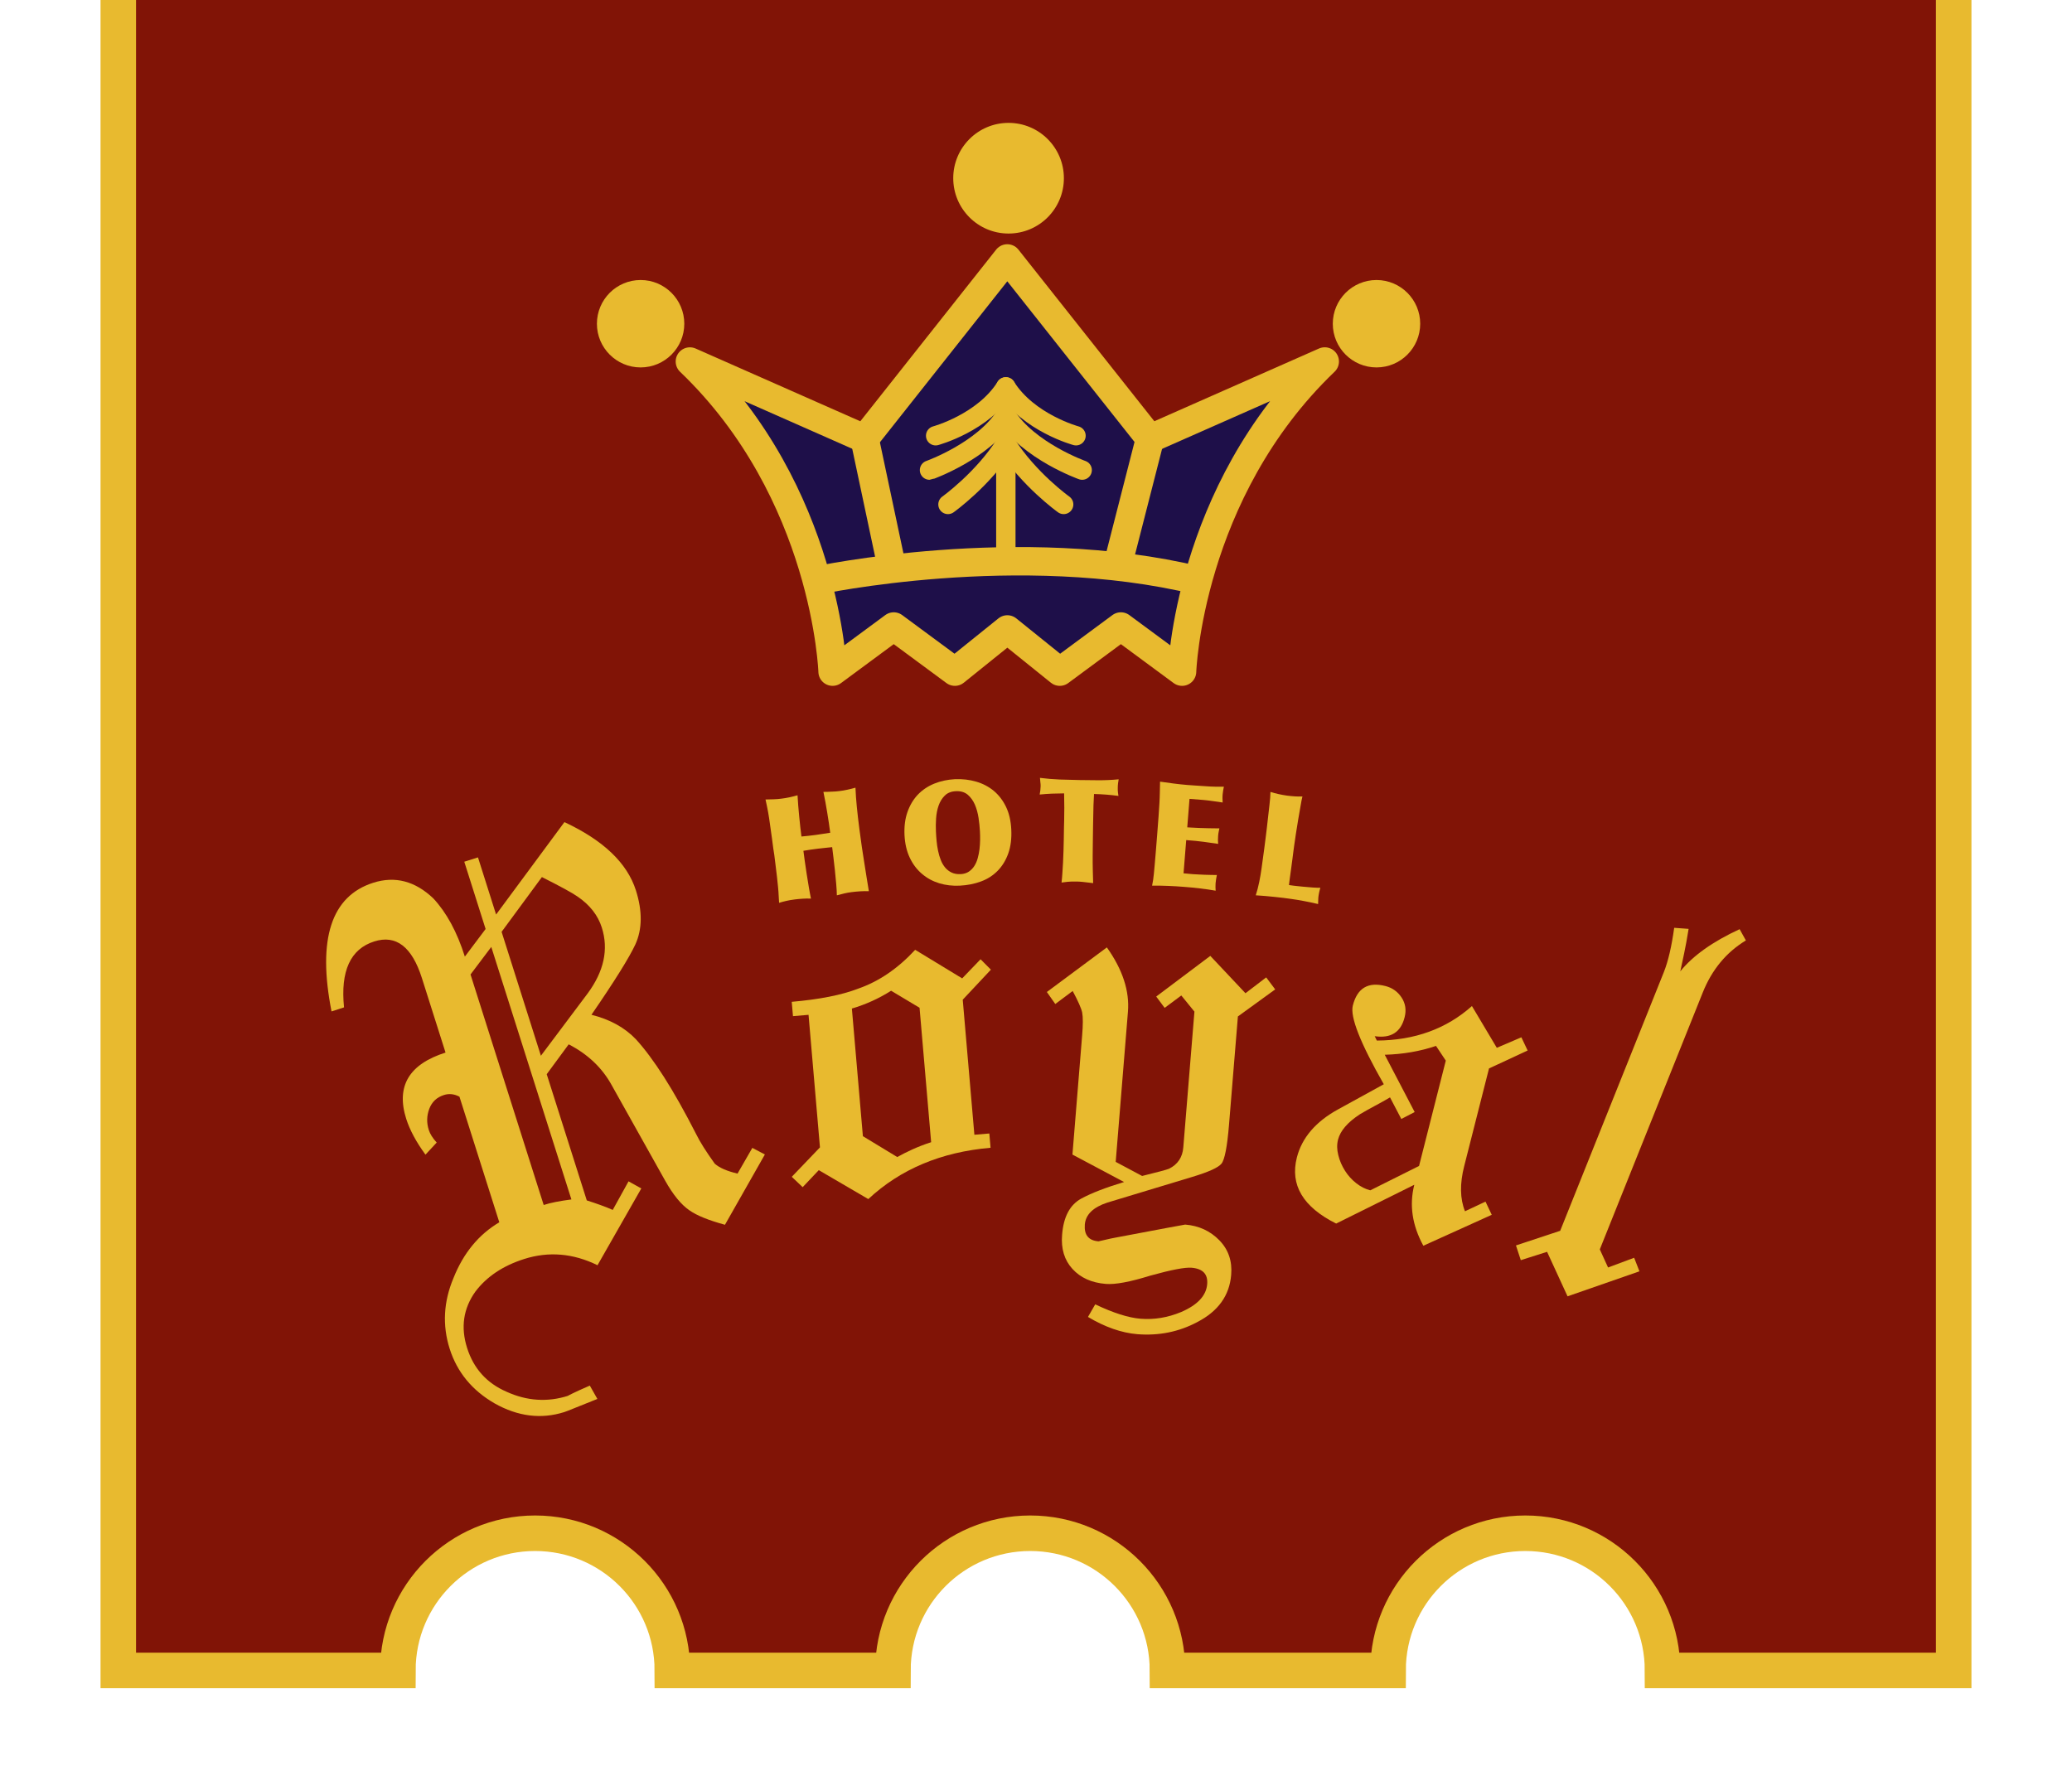 <?xml version="1.0" encoding="utf-8"?>
<!-- Generator: Adobe Illustrator 16.0.4, SVG Export Plug-In . SVG Version: 6.00 Build 0)  -->
<!DOCTYPE svg PUBLIC "-//W3C//DTD SVG 1.1//EN" "http://www.w3.org/Graphics/SVG/1.1/DTD/svg11.dtd">
<svg version="1.1" id="Capa_1" xmlns="http://www.w3.org/2000/svg" xmlns:xlink="http://www.w3.org/1999/xlink" x="0px" y="0px"
	 width="210px" height="180px" viewBox="-6.5 0 210 180" enable-background="new -6.5 0 210 180" xml:space="preserve">
<path fill="#811406" stroke="#E8BA2F" stroke-width="3.6" stroke-miterlimit="10" d="M5.488,0v169.311h28.337
	c0-7.68,6.229-13.904,13.909-13.904s13.909,6.225,13.909,13.904h22.357c0-7.68,6.23-13.904,13.915-13.904
	c7.684,0,13.91,6.225,13.91,13.904h22.358c0-7.68,6.229-13.904,13.91-13.904c7.68,0,13.906,6.225,13.906,13.904h29.511V0"/>
<g>
	
		<path fill="#1E0F49" stroke="#E8BA2F" stroke-width="2.879" stroke-linecap="round" stroke-linejoin="round" stroke-miterlimit="6" d="
		M95.59,26.195l14.467,18.267l17.709-7.822c-13.873,13.285-14.462,31.437-14.462,31.437l-6.201-4.577l-6.193,4.577l-5.313-4.279
		l-5.317,4.279L84.082,63.5l-6.198,4.577c0,0-0.591-18.152-14.463-31.434l17.711,7.823L95.59,26.195z"/>
	<path fill="none" stroke="#E8BA2F" stroke-width="1.963" stroke-linecap="round" stroke-miterlimit="10" d="M88.329,44.165
		c0,0,4.822-1.303,7.116-4.952"/>
	<path fill="none" stroke="#E8BA2F" stroke-width="1.963" stroke-linecap="round" stroke-miterlimit="10" d="M89.578,51.129
		c0,0,3.571-2.551,5.863-6.197"/>
	<path fill="none" stroke="#E8BA2F" stroke-width="1.963" stroke-linecap="round" stroke-miterlimit="10" d="M102.555,44.165
		c0,0-4.822-1.303-7.113-4.952"/>
	<path fill="none" stroke="#E8BA2F" stroke-width="1.963" stroke-linecap="round" stroke-miterlimit="10" d="M103.18,47.649
		c0,0-5.445-1.933-7.736-5.579c-2.299,3.648-7.734,5.579-7.737,5.579"/>
	<path fill="none" stroke="#E8BA2F" stroke-width="1.963" stroke-linecap="round" stroke-miterlimit="10" d="M101.304,51.129
		c0,0-3.571-2.551-5.86-6.197"/>
	
		<line fill="none" stroke="#E8BA2F" stroke-width="1.963" stroke-miterlimit="10" x1="95.443" y1="39.215" x2="95.443" y2="57.464"/>
	<path fill="#E8BA2F" d="M101.326,18.06c0,3.1-2.51,5.611-5.608,5.611c-3.095,0-5.606-2.511-5.606-5.611
		c0-3.095,2.509-5.606,5.606-5.606C98.816,12.454,101.326,14.965,101.326,18.06"/>
	<path fill="#E8BA2F" d="M62.854,32.814c0,2.44-1.982,4.427-4.427,4.427c-2.446,0-4.429-1.987-4.429-4.427
		c0-2.445,1.982-4.432,4.429-4.432C60.872,28.382,62.854,30.369,62.854,32.814"/>
	<path fill="#E8BA2F" d="M137.439,32.814c0,2.44-1.979,4.427-4.429,4.427c-2.444,0-4.429-1.987-4.429-4.427
		c0-2.445,1.982-4.432,4.429-4.432C135.457,28.384,137.439,30.369,137.439,32.814"/>
	<path fill="none" stroke="#E8BA2F" stroke-width="2.879" stroke-miterlimit="6" d="M76.28,58.84c0,0,20.486-4.393,38.622,0"/>
	
		<line fill="none" stroke="#E8BA2F" stroke-width="2.879" stroke-miterlimit="6" x1="81.129" y1="44.462" x2="83.925" y2="57.656"/>
	
		<line fill="none" stroke="#E8BA2F" stroke-width="2.879" stroke-miterlimit="6" x1="110.057" y1="44.462" x2="106.877" y2="56.887"/>
	<path fill="#E8BA2F" d="M38.49,110.99c-0.723,0.23-1.218,0.698-1.483,1.401c-0.263,0.705-0.28,1.419-0.048,2.14
		c0.126,0.408,0.394,0.827,0.801,1.276l-1.138,1.226c-0.946-1.293-1.59-2.502-1.952-3.631c-1.045-3.303,0.281-5.54,3.986-6.715
		l-2.395-7.549c-1.007-3.178-2.623-4.418-4.831-3.715c-2.416,0.765-3.435,2.999-3.061,6.682l-1.268,0.411
		c-1.444-7.342-0.028-11.692,4.234-13.044c2.208-0.7,4.24-0.17,6.083,1.588c1.339,1.438,2.408,3.403,3.195,5.9l2.104-2.799
		l-2.162-6.82l1.389-0.437l1.836,5.792l6.925-9.369c3.95,1.846,6.367,4.153,7.248,6.928c0.665,2.097,0.646,3.92-0.058,5.472
		c-0.632,1.351-2.115,3.732-4.45,7.128c1.876,0.469,3.378,1.301,4.51,2.488c0.878,0.96,1.828,2.236,2.842,3.819
		c1.008,1.581,2.098,3.513,3.266,5.802c0.375,0.769,1.004,1.765,1.881,2.989c0.487,0.425,1.256,0.755,2.306,0.999l1.501-2.605
		l1.27,0.668l-4.045,7.125c-1.651-0.451-2.846-0.934-3.583-1.451c-0.848-0.573-1.681-1.592-2.5-3.059l-5.369-9.59
		c-0.963-1.777-2.426-3.179-4.386-4.188l-2.227,3.027l4.062,12.793c0.492,0.156,0.953,0.311,1.377,0.465
		c0.421,0.152,0.844,0.314,1.252,0.498l1.602-2.897l1.294,0.72l-4.439,7.783c-2.467-1.211-4.948-1.422-7.441-0.629
		c-2.132,0.68-3.777,1.772-4.933,3.296c-1.228,1.718-1.508,3.628-0.844,5.715c0.662,2.097,1.995,3.571,4,4.442
		c2.069,0.94,4.149,1.074,6.243,0.408c-0.082,0.029,0.07-0.053,0.454-0.242s0.965-0.454,1.741-0.79l0.766,1.353
		c-1.021,0.414-1.808,0.729-2.359,0.946c-0.551,0.222-0.883,0.354-1.008,0.39c-2.332,0.734-4.685,0.449-7.055-0.889
		c-2.276-1.315-3.793-3.16-4.547-5.531c-0.752-2.371-0.626-4.76,0.383-7.164c1.008-2.536,2.562-4.424,4.647-5.657l-4.039-12.731
		C39.538,110.879,39.014,110.822,38.49,110.99z M43.292,95.98l-2.104,2.791l7.416,23.365c0.68-0.225,1.617-0.406,2.808-0.564
		L43.292,95.98z M52.037,90.875c-0.512-0.363-1.718-1.023-3.615-1.976l-4.084,5.55l3.982,12.56l4.715-6.285
		c1.678-2.261,2.163-4.496,1.459-6.71C54.1,92.771,53.279,91.72,52.037,90.875z"/>
	<path fill="#E8BA2F" d="M76.604,116.297l-1.157-13.436l-1.578,0.135l-0.125-1.453c2.817-0.245,5.066-0.689,6.748-1.341
		c2.098-0.731,4.018-2.043,5.762-3.931l4.764,2.896l1.864-1.938l1.047,1.054l-2.854,3.045l1.18,13.689l1.515-0.129l0.124,1.447
		c-5.007,0.431-9.134,2.168-12.39,5.201l-5.019-2.932l-1.633,1.724l-1.105-1.048L76.604,116.297z M86.698,102.145l-2.883-1.726
		c-1.245,0.79-2.569,1.39-3.976,1.805l1.116,12.938l3.484,2.113c0.447-0.251,0.954-0.509,1.526-0.769
		c0.568-0.258,1.204-0.509,1.907-0.735L86.698,102.145z"/>
	<path fill="#E8BA2F" d="M109.084,133.664c1.391,0.113,2.762-0.113,4.125-0.679c1.664-0.716,2.547-1.659,2.641-2.831
		c0.082-1.01-0.439-1.562-1.577-1.659c-0.676-0.056-2.073,0.212-4.194,0.802c-2.046,0.637-3.547,0.918-4.512,0.838
		c-1.438-0.118-2.557-0.625-3.371-1.518c-0.817-0.891-1.173-2.048-1.049-3.48c0.143-1.814,0.797-3.028,1.945-3.653
		c1.021-0.554,2.465-1.113,4.335-1.677l-5.233-2.782l0.981-12.048c0.092-1.096,0.095-1.88,0.005-2.355
		c-0.092-0.43-0.413-1.15-0.961-2.176l-1.764,1.318l-0.854-1.217l6.082-4.52c1.598,2.25,2.312,4.426,2.135,6.53l-1.24,15.208
		l2.678,1.428c1.553-0.38,2.469-0.627,2.727-0.732c0.883-0.438,1.367-1.16,1.447-2.17l1.127-13.756l-1.33-1.635l-1.689,1.256
		l-0.854-1.148l5.482-4.121l3.564,3.785l2.1-1.606l0.912,1.218l-3.78,2.742l-0.901,10.99c-0.182,2.223-0.439,3.536-0.767,3.937
		c-0.327,0.396-1.318,0.845-2.971,1.34l-8.595,2.6c-1.44,0.474-2.197,1.214-2.28,2.225c-0.081,1.052,0.376,1.62,1.39,1.702
		c0.261-0.067,0.528-0.125,0.808-0.186c0.278-0.071,0.57-0.125,0.874-0.185c4.687-0.887,7.059-1.33,7.1-1.328
		c1.387,0.114,2.535,0.642,3.459,1.588c0.916,0.938,1.32,2.108,1.203,3.496c-0.167,2.103-1.316,3.702-3.441,4.8
		c-1.863,0.992-3.885,1.397-6.074,1.225c-1.598-0.135-3.268-0.715-4.999-1.748l0.735-1.276
		C106.338,133.078,107.864,133.564,109.084,133.664z"/>
	<path fill="#E8BA2F" d="M128.922,124.018c-3.361-1.679-4.69-3.909-3.984-6.694c0.51-1.998,1.898-3.628,4.177-4.88l4.634-2.547
		c-2.381-4.176-3.433-6.837-3.137-7.982c0.447-1.767,1.551-2.424,3.309-1.971c0.691,0.178,1.234,0.561,1.634,1.166
		c0.392,0.598,0.493,1.27,0.302,2.006c-0.382,1.512-1.391,2.149-3.029,1.91l0.216,0.443c3.835-0.023,7.051-1.19,9.638-3.498
		l2.521,4.232l2.49-1.064l0.634,1.338l-3.914,1.818l-2.51,9.882c-0.464,1.802-0.432,3.329,0.075,4.593l2.079-0.977l0.633,1.336
		l-6.933,3.136c-1.129-2.07-1.437-4.126-0.917-6.179L128.922,124.018z M140.033,107.502l-0.991-1.491
		c-1.619,0.549-3.353,0.846-5.197,0.897l3.034,5.807l-1.354,0.703l-1.145-2.188c-0.519,0.302-1.016,0.588-1.524,0.852
		c-0.505,0.267-1.009,0.553-1.526,0.857c-1.248,0.814-1.986,1.672-2.217,2.569c-0.127,0.489-0.117,1.017,0.025,1.575
		c0.137,0.561,0.366,1.084,0.675,1.575c0.312,0.495,0.695,0.917,1.149,1.274c0.455,0.356,0.926,0.592,1.419,0.717l4.942-2.47
		L140.033,107.502z"/>
	<path fill="#E8BA2F" d="M151.627,124.751l10.504-26.214c0.438-1.099,0.788-2.596,1.051-4.496l1.461,0.108
		c-0.156,0.946-0.299,1.771-0.453,2.483c-0.15,0.714-0.277,1.318-0.389,1.82c1.273-1.58,3.272-3.006,6.012-4.273l0.635,1.141
		c-1.99,1.205-3.444,2.963-4.371,5.279l-10.434,26.036l0.836,1.835l2.645-0.986l0.535,1.375l-7.285,2.534l-2.075-4.511l-2.663,0.846
		l-0.491-1.493L151.627,124.751z"/>
	<path fill="#E8BA2F" d="M71.876,86.014c-0.042-0.304-0.083-0.625-0.127-0.973c-0.047-0.349-0.093-0.676-0.138-0.979
		c-0.042-0.297-0.074-0.511-0.088-0.626c-0.043-0.334-0.101-0.697-0.17-1.099c-0.074-0.402-0.162-0.835-0.267-1.303
		c0.243-0.001,0.512-0.011,0.809-0.02c0.296-0.013,0.573-0.03,0.829-0.068c0.25-0.027,0.519-0.08,0.819-0.138
		c0.301-0.067,0.563-0.137,0.788-0.201c0.02,0.345,0.04,0.704,0.073,1.078c0.03,0.375,0.064,0.738,0.1,1.11
		c0.031,0.369,0.07,0.722,0.11,1.06c0.039,0.338,0.078,0.646,0.115,0.933c0.203-0.022,0.429-0.04,0.674-0.067
		c0.247-0.027,0.502-0.064,0.767-0.093c0.23-0.028,0.468-0.065,0.725-0.108c0.25-0.042,0.501-0.082,0.749-0.115
		c-0.035-0.295-0.08-0.613-0.133-0.956c-0.048-0.343-0.104-0.702-0.166-1.061c-0.059-0.361-0.123-0.724-0.187-1.082
		c-0.067-0.366-0.135-0.708-0.204-1.042c0.244,0,0.513-0.004,0.815-0.022c0.301-0.01,0.575-0.025,0.826-0.063
		c0.248-0.025,0.518-0.078,0.82-0.142c0.299-0.066,0.561-0.133,0.787-0.199c0.025,0.625,0.071,1.262,0.136,1.919
		c0.065,0.658,0.15,1.421,0.265,2.289c0.087,0.655,0.17,1.25,0.245,1.794c0.08,0.54,0.161,1.054,0.24,1.547
		c0.076,0.49,0.156,0.971,0.228,1.444c0.076,0.472,0.159,0.973,0.244,1.499c-0.573-0.02-1.151,0.021-1.744,0.094
		c-0.256,0.03-0.507,0.079-0.755,0.136c-0.247,0.059-0.494,0.12-0.745,0.19c-0.006-0.326-0.025-0.719-0.067-1.176
		c-0.036-0.463-0.08-0.914-0.133-1.383c-0.052-0.464-0.103-0.901-0.152-1.322c-0.048-0.415-0.089-0.753-0.123-1.003
		c-0.241,0.025-0.48,0.057-0.73,0.076c-0.247,0.022-0.492,0.052-0.737,0.083c-0.23,0.027-0.468,0.065-0.726,0.096
		c-0.254,0.038-0.494,0.083-0.722,0.116c0.033,0.267,0.081,0.608,0.136,1.019c0.064,0.413,0.126,0.852,0.194,1.315
		c0.071,0.466,0.145,0.919,0.222,1.364c0.074,0.446,0.15,0.833,0.214,1.147c-0.278-0.012-0.555-0.012-0.829,0.009
		c-0.276,0.021-0.554,0.037-0.837,0.078c-0.333,0.044-0.623,0.092-0.865,0.152c-0.245,0.055-0.474,0.119-0.699,0.188l-0.044-0.735
		c-0.007-0.218-0.028-0.489-0.058-0.821c-0.03-0.327-0.067-0.682-0.11-1.062c-0.045-0.376-0.092-0.758-0.14-1.15
		c-0.044-0.39-0.092-0.75-0.134-1.083C71.955,86.535,71.922,86.319,71.876,86.014z"/>
	<path fill="#E8BA2F" d="M92.444,79.228c0.676,0.196,1.271,0.513,1.783,0.936c0.513,0.432,0.923,0.97,1.237,1.62
		c0.312,0.651,0.487,1.415,0.53,2.288c0.046,0.925-0.057,1.733-0.304,2.429c-0.248,0.697-0.609,1.283-1.08,1.763
		c-0.469,0.476-1.034,0.84-1.696,1.082c-0.661,0.246-1.378,0.382-2.149,0.423c-0.725,0.034-1.418-0.046-2.074-0.244
		c-0.658-0.201-1.243-0.52-1.753-0.956c-0.511-0.433-0.921-0.976-1.234-1.637c-0.311-0.659-0.486-1.417-0.531-2.274
		c-0.042-0.884,0.056-1.664,0.3-2.357c0.241-0.682,0.591-1.27,1.048-1.755c0.461-0.478,1.012-0.852,1.658-1.116
		c0.645-0.262,1.346-0.411,2.105-0.454C91.051,78.946,91.77,79.03,92.444,79.228z M91.687,88.352
		c0.222-0.153,0.409-0.337,0.557-0.569c0.148-0.23,0.266-0.494,0.347-0.792c0.083-0.299,0.145-0.609,0.182-0.917
		c0.035-0.313,0.059-0.627,0.061-0.941c0.003-0.319,0-0.611-0.017-0.873c-0.022-0.425-0.069-0.878-0.14-1.36
		c-0.074-0.486-0.197-0.933-0.372-1.345c-0.179-0.407-0.419-0.744-0.729-1.008c-0.311-0.259-0.714-0.379-1.209-0.353
		c-0.47,0.024-0.843,0.175-1.116,0.451c-0.277,0.273-0.482,0.611-0.623,1.011c-0.141,0.405-0.223,0.841-0.255,1.304
		c-0.032,0.471-0.034,0.906-0.015,1.308c0.015,0.306,0.033,0.627,0.067,0.968c0.03,0.338,0.081,0.67,0.15,0.999
		c0.065,0.327,0.157,0.633,0.271,0.925c0.11,0.293,0.26,0.546,0.443,0.769c0.186,0.221,0.408,0.396,0.666,0.515
		c0.26,0.122,0.563,0.174,0.919,0.157C91.191,88.58,91.461,88.5,91.687,88.352z"/>
	<path fill="#E8BA2F" d="M100.098,80.443c-0.412,0.02-0.816,0.047-1.227,0.089c0.059-0.265,0.089-0.546,0.098-0.846
		c0-0.125-0.004-0.258-0.026-0.391c-0.013-0.136-0.024-0.285-0.042-0.452c0.662,0.084,1.33,0.141,1.987,0.167
		c0.663,0.025,1.327,0.035,1.988,0.053c0.64,0.014,1.288,0.021,1.956,0.021c0.666,0.003,1.343-0.026,2.047-0.094
		c-0.021,0.123-0.037,0.25-0.064,0.402c-0.019,0.142-0.027,0.315-0.029,0.501c-0.004,0.148,0.005,0.293,0.02,0.427
		c0.021,0.135,0.028,0.26,0.051,0.352c-0.412-0.053-0.818-0.099-1.227-0.13s-0.826-0.056-1.25-0.064
		c-0.023,0.329-0.037,0.699-0.054,1.117c-0.015,0.419-0.021,0.839-0.026,1.261l-0.016,0.799c-0.016,0.567-0.02,1.104-0.023,1.605
		c-0.006,0.503-0.014,0.991-0.016,1.459c-0.002,0.473-0.002,0.938,0.01,1.389c0.008,0.454,0.023,0.926,0.037,1.404
		c-0.463-0.059-0.82-0.096-1.079-0.125c-0.264-0.025-0.458-0.035-0.578-0.035c-0.369-0.012-0.683,0.002-0.938,0.027
		c-0.251,0.027-0.457,0.055-0.607,0.074c0.033-0.276,0.059-0.583,0.082-0.93c0.023-0.343,0.047-0.705,0.068-1.094
		c0.023-0.382,0.035-0.772,0.047-1.167c0.011-0.391,0.025-0.771,0.028-1.135l0.022-1.314l0.017-0.635
		c0.007-0.375,0.015-0.804,0.015-1.291c0-0.489-0.008-0.977-0.02-1.472C100.922,80.424,100.504,80.429,100.098,80.443z"/>
	<path fill="#E8BA2F" d="M114.387,88.603c0.124,0.013,0.292,0.023,0.511,0.028c0.216,0.017,0.448,0.028,0.683,0.033
		c0.242,0.007,0.474,0.016,0.697,0.018c0.229,0.004,0.414,0.007,0.553,0.007c-0.023,0.139-0.054,0.274-0.077,0.416
		c-0.026,0.144-0.04,0.281-0.053,0.421c-0.011,0.125-0.015,0.25-0.011,0.382c0.002,0.126,0.008,0.25,0.018,0.371
		c-0.533-0.092-1.068-0.172-1.603-0.233c-0.532-0.062-1.063-0.116-1.598-0.155c-0.538-0.043-1.077-0.078-1.617-0.098
		c-0.54-0.026-1.081-0.029-1.624-0.026c0.041-0.205,0.076-0.399,0.107-0.586c0.023-0.186,0.052-0.403,0.077-0.651
		c0.026-0.249,0.052-0.556,0.083-0.907c0.027-0.357,0.074-0.819,0.117-1.379l0.128-1.605c0.063-0.774,0.11-1.419,0.146-1.921
		c0.034-0.51,0.065-0.954,0.087-1.336c0.023-0.385,0.031-0.735,0.039-1.064c0.013-0.324,0.021-0.689,0.023-1.092
		c0.461,0.069,0.915,0.132,1.371,0.189c0.461,0.062,0.92,0.106,1.376,0.147c0.257,0.02,0.552,0.036,0.882,0.062
		c0.334,0.021,0.67,0.043,1.012,0.067c0.339,0.028,0.666,0.039,0.99,0.047c0.314,0.005,0.6,0.008,0.838,0
		c-0.027,0.138-0.053,0.264-0.074,0.388c-0.023,0.121-0.041,0.251-0.051,0.388c-0.014,0.136-0.018,0.275-0.015,0.417
		c0.001,0.133,0.007,0.276,0.015,0.409c-0.336-0.042-0.666-0.091-0.992-0.142c-0.324-0.049-0.648-0.087-0.975-0.116l-1.391-0.111
		l-0.23,2.889c0.108,0.008,0.266,0.021,0.477,0.025c0.211,0.013,0.462,0.027,0.748,0.037c0.291,0.013,0.609,0.023,0.956,0.028
		c0.345,0.011,0.704,0.014,1.076,0.014c-0.028,0.135-0.058,0.263-0.079,0.387c-0.025,0.121-0.039,0.248-0.05,0.389
		c-0.024,0.251-0.021,0.519,0.003,0.794c-0.266-0.034-0.52-0.075-0.76-0.109c-0.243-0.032-0.486-0.071-0.736-0.103
		c-0.25-0.032-0.52-0.067-0.793-0.091c-0.287-0.027-0.602-0.055-0.947-0.081l-0.271,3.368L114.387,88.603z"/>
	<path fill="#E8BA2F" d="M124.652,89.777c0.263,0.03,0.553,0.065,0.876,0.093c0.323,0.03,0.646,0.062,0.976,0.083
		c0.327,0.027,0.6,0.032,0.814,0.027c-0.026,0.103-0.066,0.226-0.096,0.364c-0.031,0.137-0.066,0.301-0.088,0.472
		c-0.021,0.137-0.028,0.27-0.03,0.408c-0.009,0.135-0.013,0.271-0.013,0.408c-0.549-0.129-1.035-0.231-1.467-0.309
		c-0.428-0.083-0.863-0.154-1.289-0.211c-0.477-0.07-1.023-0.138-1.641-0.201c-0.614-0.067-1.256-0.122-1.92-0.164
		c0.135-0.421,0.252-0.869,0.35-1.345c0.096-0.468,0.17-0.916,0.229-1.335l0.104-0.758c0.068-0.469,0.125-0.899,0.176-1.284
		c0.049-0.385,0.097-0.747,0.139-1.091c0.041-0.34,0.083-0.674,0.122-0.992c0.032-0.318,0.072-0.65,0.112-0.993
		c0.047-0.447,0.096-0.912,0.158-1.387c0.059-0.474,0.088-0.905,0.098-1.292c0.54,0.168,1.096,0.291,1.664,0.371
		c0.275,0.032,0.535,0.064,0.79,0.078c0.253,0.017,0.516,0.02,0.786,0.008c-0.059,0.25-0.129,0.583-0.196,1.009
		c-0.079,0.416-0.151,0.872-0.235,1.345c-0.079,0.47-0.151,0.948-0.227,1.414c-0.074,0.465-0.128,0.865-0.178,1.214l-0.09,0.67
		c-0.025,0.139-0.049,0.367-0.087,0.684c-0.04,0.315-0.083,0.651-0.134,1.004c-0.052,0.351-0.096,0.681-0.137,0.996
		c-0.037,0.313-0.068,0.528-0.081,0.645C124.212,89.725,124.386,89.746,124.652,89.777z"/>
</g>
</svg>
